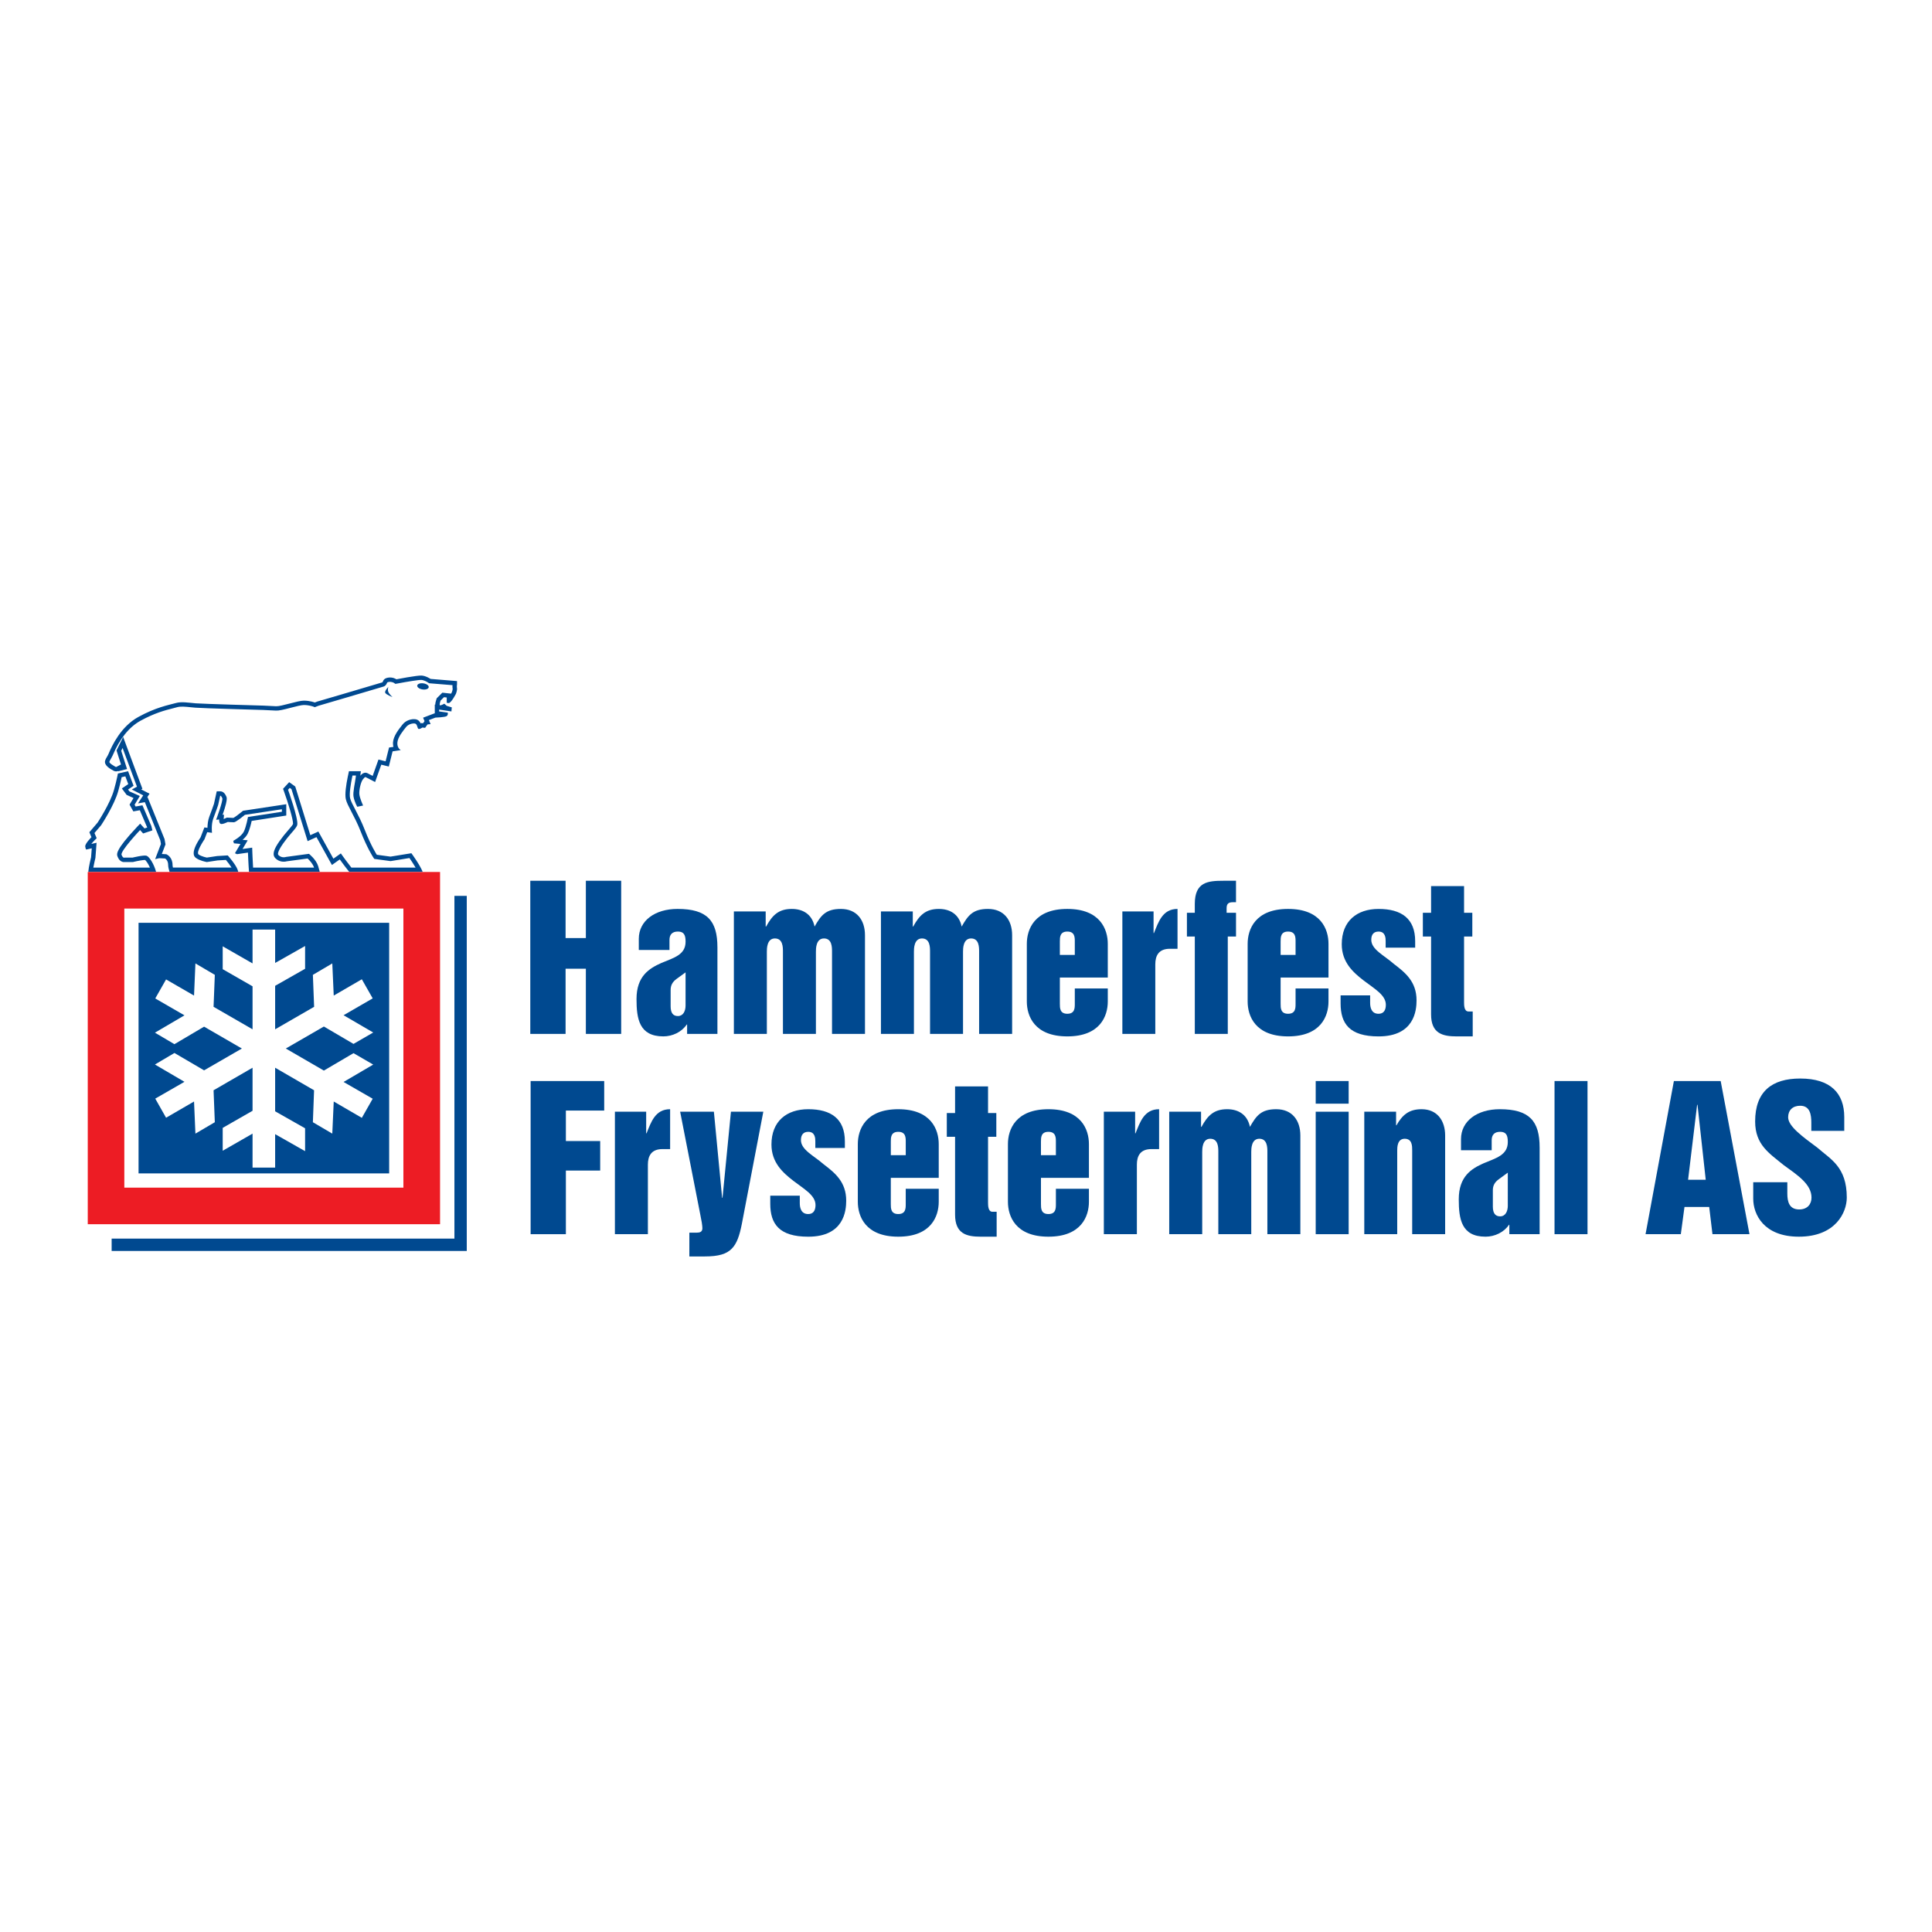 <?xml version="1.0" encoding="utf-8"?>
<!-- Generator: Adobe Illustrator 13.0.0, SVG Export Plug-In . SVG Version: 6.00 Build 14948)  -->
<!DOCTYPE svg PUBLIC "-//W3C//DTD SVG 1.0//EN" "http://www.w3.org/TR/2001/REC-SVG-20010904/DTD/svg10.dtd">
<svg version="1.0" id="Layer_1" xmlns="http://www.w3.org/2000/svg" xmlns:xlink="http://www.w3.org/1999/xlink" x="0px" y="0px"
	 width="192.756px" height="192.756px" viewBox="0 0 192.756 192.756" enable-background="new 0 0 192.756 192.756"
	 xml:space="preserve">
<g>
	<polygon fill-rule="evenodd" clip-rule="evenodd" fill="#FFFFFF" points="0,0 192.756,0 192.756,192.756 0,192.756 0,0 	"/>
	<polygon fill-rule="evenodd" clip-rule="evenodd" fill="#004990" points="52.907,87.873 56.428,87.873 56.428,93.591 
		58.452,93.591 58.452,87.873 61.975,87.873 61.975,103.153 58.452,103.153 58.452,96.649 56.428,96.649 56.428,103.153 
		52.907,103.153 52.907,87.873 	"/>
	<path fill-rule="evenodd" clip-rule="evenodd" fill="#004990" d="M68.4,100.303c0,0.594-0.249,1.069-0.766,1.069
		c-0.46,0-0.725-0.284-0.725-0.972v-1.627c0-0.478,0.19-0.803,0.571-1.092l0.919-0.668V100.303L68.4,100.303z M71.577,94.51
		c0-2.64-1.014-3.827-3.979-3.827c-2.259,0-3.865,1.187-3.865,2.982v1.112h3.061v-0.997c0-0.515,0.25-0.839,0.841-0.839
		c0.612,0,0.766,0.362,0.766,1.011c0,1.321-1.184,1.607-2.41,2.122c-1.206,0.537-2.485,1.301-2.485,3.597
		c0,1.969,0.267,3.729,2.676,3.729c0.919,0,1.835-0.438,2.333-1.184h0.039v0.936h3.024V94.51L71.577,94.51z"/>
	<path fill-rule="evenodd" clip-rule="evenodd" fill="#004990" d="M73.22,90.935h3.173v1.508h0.042
		c0.61-1.108,1.223-1.759,2.562-1.759c1.053,0,2.008,0.479,2.274,1.759c0.631-1.108,1.109-1.759,2.622-1.759
		c1.586,0,2.406,1.109,2.406,2.62v9.85h-3.288v-8.205c0-0.438,0-1.32-0.805-1.32c-0.802,0-0.802,1.031-0.802,1.32v8.205h-3.29
		v-8.205c0-0.438,0-1.32-0.803-1.32c-0.802,0-0.802,1.031-0.802,1.32v8.205h-3.29V90.935L73.22,90.935z"/>
	<path fill-rule="evenodd" clip-rule="evenodd" fill="#004990" d="M87.893,90.935h3.176v1.508h0.038
		c0.612-1.108,1.223-1.759,2.564-1.759c1.05,0,2.007,0.479,2.275,1.759c0.631-1.108,1.111-1.759,2.623-1.759
		c1.586,0,2.411,1.109,2.411,2.62v9.85h-3.293v-8.205c0-0.438,0-1.32-0.8-1.32c-0.806,0-0.806,1.031-0.806,1.32v8.205h-3.291v-8.205
		c0-0.438,0-1.32-0.802-1.32c-0.805,0-0.805,1.031-0.805,1.32v8.205h-3.291V90.935L87.893,90.935z"/>
	<path fill-rule="evenodd" clip-rule="evenodd" fill="#004990" d="M105.742,93.935c0-0.418,0-0.993,0.745-0.993
		c0.746,0,0.746,0.574,0.746,0.993v1.34h-1.491V93.935L105.742,93.935z M102.447,99.922c0,1.434,0.745,3.479,4.04,3.479
		c3.288,0,4.037-2.046,4.037-3.479v-1.301h-3.291v1.528c0,0.424,0,0.995-0.746,0.995c-0.745,0-0.745-0.571-0.745-0.995v-2.62h4.782
		v-3.364c0-1.434-0.749-3.481-4.037-3.481c-3.295,0-4.04,2.047-4.04,3.481V99.922L102.447,99.922z"/>
	<path fill-rule="evenodd" clip-rule="evenodd" fill="#004990" d="M111.978,90.935h3.114v2.16h0.037
		c0.459-1.128,0.861-2.411,2.353-2.411v3.976h-0.765c-1.129,0-1.453,0.71-1.453,1.55v6.943h-3.286V90.935L111.978,90.935z"/>
	<path fill-rule="evenodd" clip-rule="evenodd" fill="#004990" d="M118.418,91.067h0.787v-0.881c0-2.179,1.282-2.313,2.868-2.313
		h1.243v2.142h-0.326c-0.495,0-0.611,0.229-0.611,0.611v0.441h0.938v2.373h-0.821v9.713h-3.29V93.44h-0.787V91.067L118.418,91.067z"
		/>
	<path fill-rule="evenodd" clip-rule="evenodd" fill="#004990" d="M127.768,93.935c0-0.418,0-0.993,0.744-0.993
		c0.747,0,0.747,0.574,0.747,0.993v1.34h-1.491V93.935L127.768,93.935z M124.478,99.922c0,1.434,0.745,3.479,4.034,3.479
		c3.291,0,4.032-2.046,4.032-3.479v-1.301h-3.285v1.528c0,0.424,0,0.995-0.747,0.995c-0.744,0-0.744-0.571-0.744-0.995v-2.62h4.776
		v-3.364c0-1.434-0.741-3.481-4.032-3.481c-3.289,0-4.034,2.047-4.034,3.481V99.922L124.478,99.922z"/>
	<path fill-rule="evenodd" clip-rule="evenodd" fill="#004990" d="M133.751,99.309h2.948v0.747c0,0.478,0.134,1.089,0.84,1.089
		c0.498,0,0.728-0.345,0.728-0.897c0-0.975-1.128-1.589-2.199-2.412c-1.071-0.821-2.201-1.836-2.201-3.63
		c0-2.315,1.515-3.521,3.673-3.521c2.276,0,3.652,0.958,3.652,3.214v0.65h-2.945v-0.65c0-0.306-0.019-0.956-0.707-0.956
		c-0.459,0-0.728,0.265-0.728,0.818c0,0.979,1.285,1.55,2.258,2.413c1.127,0.86,2.259,1.758,2.259,3.632
		c0,0.994-0.215,3.596-3.789,3.596c-2.908,0-3.788-1.282-3.788-3.289V99.309L133.751,99.309z"/>
	<path fill-rule="evenodd" clip-rule="evenodd" fill="#004990" d="M142.779,93.44h-0.82v-2.373h0.82v-2.661h3.291v2.661h0.823v2.373
		h-0.823v6.54c0,0.305,0,0.935,0.437,0.935h0.426v2.487h-1.593c-1.411,0-2.561-0.287-2.561-2.199V93.44L142.779,93.44z"/>
	<polygon fill-rule="evenodd" clip-rule="evenodd" fill="#004990" points="52.94,107.855 60.281,107.855 60.281,110.801 
		56.458,110.801 56.458,113.842 59.881,113.842 59.881,116.787 56.458,116.787 56.458,123.135 52.94,123.135 52.94,107.855 	"/>
	<path fill-rule="evenodd" clip-rule="evenodd" fill="#004990" d="M61.348,110.916h3.121v2.157h0.036
		c0.458-1.126,0.862-2.407,2.353-2.407v3.979h-0.764c-1.13,0-1.454,0.707-1.454,1.549v6.941h-3.291V110.916L61.348,110.916z"/>
	<path fill-rule="evenodd" clip-rule="evenodd" fill="#004990" d="M68.777,122.982h0.744c0.307,0,0.556-0.077,0.556-0.44
		c0-0.268-0.092-0.822-0.212-1.376l-2.007-10.25h3.367l0.822,8.588h0.039l0.841-8.588h3.23l-2.141,11.188
		c-0.23,1.166-0.497,1.971-1.014,2.485c-0.518,0.518-1.281,0.767-2.694,0.767h-1.531V122.982L68.777,122.982z"/>
	<path fill-rule="evenodd" clip-rule="evenodd" fill="#004990" d="M76.848,119.292h2.947v0.745c0,0.478,0.136,1.089,0.843,1.089
		c0.494,0,0.726-0.343,0.726-0.897c0-0.976-1.129-1.587-2.198-2.409c-1.069-0.823-2.198-1.836-2.198-3.634
		c0-2.315,1.51-3.52,3.671-3.52c2.276,0,3.654,0.956,3.654,3.213v0.652h-2.948v-0.652c0-0.309-0.018-0.957-0.706-0.957
		c-0.459,0-0.729,0.268-0.729,0.823c0,0.977,1.282,1.549,2.257,2.408c1.129,0.862,2.259,1.76,2.259,3.636
		c0,0.994-0.213,3.596-3.787,3.596c-2.906,0-3.79-1.281-3.79-3.291V119.292L76.848,119.292z"/>
	<path fill-rule="evenodd" clip-rule="evenodd" fill="#004990" d="M88.877,113.915c0-0.417,0-0.993,0.744-0.993
		c0.746,0,0.746,0.576,0.746,0.993v1.34h-1.489V113.915L88.877,113.915z M85.585,119.903c0,1.435,0.749,3.481,4.035,3.481
		c3.293,0,4.038-2.047,4.038-3.481v-1.3h-3.292v1.527c0,0.423,0,0.995-0.746,0.995c-0.744,0-0.744-0.572-0.744-0.995v-2.618h4.782
		v-3.365c0-1.436-0.745-3.481-4.038-3.481c-3.287,0-4.035,2.046-4.035,3.481V119.903L85.585,119.903z"/>
	<path fill-rule="evenodd" clip-rule="evenodd" fill="#004990" d="M95.288,113.418h-0.825v-2.371h0.825v-2.655h3.29v2.655h0.825
		v2.371h-0.825v6.545c0,0.305,0,0.936,0.44,0.936h0.418v2.486h-1.585c-1.416,0-2.563-0.289-2.563-2.202V113.418L95.288,113.418z"/>
	<path fill-rule="evenodd" clip-rule="evenodd" fill="#004990" d="M103.856,113.915c0-0.417,0-0.993,0.744-0.993
		c0.746,0,0.746,0.576,0.746,0.993v1.34h-1.49V113.915L103.856,113.915z M100.561,119.903c0,1.435,0.748,3.481,4.04,3.481
		c3.293,0,4.041-2.047,4.041-3.481v-1.3h-3.295v1.527c0,0.423,0,0.995-0.746,0.995c-0.744,0-0.744-0.572-0.744-0.995v-2.618h4.785
		v-3.365c0-1.436-0.748-3.481-4.041-3.481c-3.292,0-4.04,2.046-4.04,3.481V119.903L100.561,119.903z"/>
	<path fill-rule="evenodd" clip-rule="evenodd" fill="#004990" d="M110.131,110.916h3.121v2.157h0.037
		c0.459-1.126,0.861-2.407,2.355-2.407v3.979h-0.768c-1.129,0-1.45,0.707-1.45,1.549v6.941h-3.296V110.916L110.131,110.916z"/>
	<path fill-rule="evenodd" clip-rule="evenodd" fill="#004990" d="M116.655,110.916h3.174v1.51h0.042
		c0.611-1.111,1.224-1.76,2.562-1.76c1.05,0,2.005,0.479,2.274,1.76c0.633-1.111,1.109-1.76,2.623-1.76
		c1.587,0,2.406,1.109,2.406,2.62v9.849h-3.29v-8.204c0-0.44,0-1.318-0.803-1.318c-0.805,0-0.805,1.032-0.805,1.318v8.204h-3.286
		v-8.204c0-0.44,0-1.318-0.806-1.318c-0.801,0-0.801,1.032-0.801,1.318v8.204h-3.291V110.916L116.655,110.916z"/>
	<path fill-rule="evenodd" clip-rule="evenodd" fill="#004990" d="M131.268,110.916h3.288v12.219h-3.288V110.916L131.268,110.916z
		 M131.268,107.855h3.288v2.258h-3.288V107.855L131.268,107.855z"/>
	<path fill-rule="evenodd" clip-rule="evenodd" fill="#004990" d="M136.114,110.916h3.174v1.356h0.037
		c0.591-1.034,1.238-1.606,2.506-1.606c1.566,0,2.351,1.148,2.351,2.62v9.849h-3.288v-8.356c0-0.442,0-1.166-0.748-1.166
		c-0.745,0-0.745,0.878-0.745,1.166v8.356h-3.286V110.916L136.114,110.916z"/>
	<path fill-rule="evenodd" clip-rule="evenodd" fill="#004990" d="M150.434,120.285c0,0.592-0.248,1.071-0.765,1.071
		c-0.461,0-0.727-0.285-0.727-0.974v-1.628c0-0.479,0.19-0.805,0.575-1.087l0.916-0.672V120.285L150.434,120.285z M153.609,114.49
		c0-2.639-1.014-3.824-3.979-3.824c-2.258,0-3.865,1.186-3.865,2.98v1.112h3.061v-0.995c0-0.515,0.25-0.842,0.843-0.842
		c0.614,0,0.765,0.364,0.765,1.014c0,1.319-1.186,1.609-2.408,2.124c-1.207,0.533-2.485,1.3-2.485,3.594
		c0,1.972,0.265,3.731,2.673,3.731c0.92,0,1.84-0.44,2.336-1.185h0.038v0.935h3.022V114.49L153.609,114.49z"/>
	<polygon fill-rule="evenodd" clip-rule="evenodd" fill="#004990" points="155.095,107.855 158.386,107.855 158.386,123.135 
		155.095,123.135 155.095,107.855 	"/>
	<path fill-rule="evenodd" clip-rule="evenodd" fill="#004990" d="M169.322,110.227h0.039l0.82,7.478h-1.76L169.322,110.227
		L169.322,110.227z M164.177,123.135h3.519l0.365-2.714h2.467l0.325,2.714h3.693l-2.873-15.279h-4.669L164.177,123.135
		L164.177,123.135z"/>
	<path fill-rule="evenodd" clip-rule="evenodd" fill="#004990" d="M178.322,117.95v1.13c0,0.823,0.195,1.587,1.186,1.587
		c0.805,0,1.226-0.515,1.226-1.183c0-1.34-1.396-2.24-2.791-3.254c-1.417-1.166-2.832-2.008-2.832-4.342
		c0-3.002,1.682-4.283,4.496-4.283c3.055,0,4.395,1.493,4.395,3.844v1.379h-3.287v-0.824c0-0.766-0.114-1.683-1.107-1.683
		c-0.746,0-1.205,0.441-1.205,1.149c0,0.916,1.489,1.969,2.922,3.038c1.304,1.151,2.929,1.895,2.929,4.976
		c0,1.47-1.107,3.9-4.782,3.9c-3.479,0-4.552-2.202-4.552-3.787v-1.647H178.322L178.322,117.95z"/>
	<path fill-rule="evenodd" clip-rule="evenodd" fill="#FFFFFF" d="M42.923,68.177l-0.115-0.011l-0.096-0.065
		c-0.096-0.068-0.407-0.246-0.669-0.264c-0.243-0.016-1.417,0.171-2.412,0.363l-0.182,0.03l-0.146-0.1
		c-0.011-0.004-0.226-0.144-0.535-0.087c-0.126,0.025-0.132,0.042-0.165,0.113c-0.034,0.084-0.118,0.276-0.342,0.345
		c-1.795,0.541-6.266,1.851-6.473,1.909c-0.027,0.012-0.222,0.085-0.222,0.085l-0.158,0.062l-0.157-0.062
		c-0.003,0-0.417-0.155-0.934-0.155c-0.251,0-0.812,0.146-1.304,0.273c-0.725,0.189-1.189,0.303-1.494,0.283
		c0,0-1.258-0.061-1.248-0.061c-0.249-0.006-6.015-0.167-6.77-0.228l-0.461-0.043c-0.542-0.058-1.013-0.105-1.369-0.004l-0.4,0.106
		c-0.772,0.194-1.828,0.461-3.255,1.246c-1.134,0.624-2.096,1.824-2.779,3.472l-0.188,0.355c-0.062,0.1-0.115,0.19-0.138,0.274
		c-0.007,0.013-0.02,0.137,0.569,0.468l0.047,0.022c0.043,0.025,0.063,0.022,0.068,0.022c0.039-0.022,0.276-0.146,0.478-0.253
		c-0.174-0.54-0.446-1.401-0.446-1.401l0.663-1.342l1.919,5.166c0,0-0.062,0.036-0.12,0.065c0.187,0.095,0.832,0.428,0.832,0.428
		s-0.189,0.294-0.234,0.362c0.007,0,0.041-0.007,0.041-0.007l1.688,4.169l0.097,0.535c0,0-0.206,0.541-0.365,0.956
		c0.167,0.009,0.439,0.024,0.439,0.024l0.083,0.039c0.054,0.03,0.547,0.299,0.547,1.04c0,0.041,0.008,0.125,0.038,0.253
		c0.544,0,4.818,0,5.852,0c-0.162-0.251-0.381-0.537-0.567-0.762c-0.267,0.016-0.794,0.046-0.825,0.048
		c-0.038,0.005-1.079,0.163-1.079,0.163l-0.071-0.015c-0.061-0.012-0.618-0.117-0.993-0.38c-0.084-0.058-0.248-0.174-0.248-0.491
		c0-0.302,0.156-0.79,0.689-1.58c0.028-0.076,0.379-0.987,0.379-0.987s0.254,0.033,0.308,0.039c0.006-0.326,0.045-0.743,0.184-1.109
		c0.214-0.553,0.432-1.183,0.467-1.287c0.009-0.044,0.274-1.248,0.274-1.248h0.35c0.12,0,0.416,0.05,0.606,0.519
		c0.021,0.043,0.045,0.098,0.045,0.217c0,0.218-0.083,0.656-0.416,1.612c0.055-0.004,0.141-0.014,0.141-0.014
		s-0.026,0.312-0.036,0.435c0.071-0.027,0.148-0.06,0.215-0.094l0.113-0.052c0,0,0.552,0.029,0.643,0.032
		c0.146-0.071,0.53-0.353,0.871-0.637l0.094-0.076l4.312-0.652v1.128c0,0-2.954,0.458-3.452,0.537
		c-0.073,0.342-0.209,0.891-0.387,1.257c-0.113,0.235-0.312,0.452-0.52,0.629c0.192,0.018,0.511,0.048,0.511,0.048
		s-0.444,0.75-0.513,0.868c0.238-0.031,0.96-0.135,0.96-0.135l0.017,0.483c0.001,0.011,0.034,0.852,0.074,1.505
		c0.66,0,5.174,0,6.081,0l-0.001-0.002c-0.107-0.356-0.431-0.708-0.64-0.904c-0.324,0.045-2.063,0.279-2.085,0.28
		c-0.273,0.075-0.743,0.078-1.13-0.305c-0.117-0.118-0.176-0.254-0.176-0.429c0-0.398,0.324-0.978,1.019-1.857l0.422-0.5
		c0.18-0.208,0.449-0.518,0.49-0.632c0.003-0.012,0.003-0.029,0.003-0.047c0-0.436-0.454-1.964-0.904-3.214l-0.092-0.25l0.612-0.665
		l0.605,0.435c0,0,1.263,4.074,1.505,4.857c0.215-0.099,0.801-0.365,0.801-0.365s1.16,2.094,1.5,2.707
		c0.192-0.136,0.743-0.525,0.743-0.525l0.252,0.354c0.003,0.004,0.388,0.544,0.798,1.061c0.354,0,5.288,0,6.408,0
		c-0.211-0.365-0.461-0.73-0.614-0.953c-0.406,0.065-1.88,0.307-1.88,0.307l-1.631-0.222l-0.11-0.167
		c-0.027-0.037-0.612-0.953-1.236-2.55c-0.314-0.803-0.659-1.463-0.937-1.994c-0.274-0.53-0.476-0.914-0.553-1.248
		c-0.115-0.494,0.038-1.474,0.188-2.207l0.123-0.584h0.7l0.49,0.004c0,0-0.044,0.38-0.054,0.449c0.043-0.05,0.082-0.096,0.082-0.096
		c0.267-0.261,0.5-0.216,0.615-0.163l0.007,0.004c0,0,0.344,0.179,0.527,0.272c0.035-0.098,0.579-1.631,0.579-1.631
		s0.552,0.135,0.711,0.177c0.11-0.442,0.344-1.377,0.344-1.377s0.393-0.057,0.436-0.064c-0.028-0.103-0.043-0.216-0.043-0.341
		c0-0.031,0-0.064,0.001-0.097c0.041-0.637,0.558-1.293,0.868-1.685c0,0,0.077-0.101,0.079-0.101
		c0.338-0.438,0.905-0.584,1.288-0.534c0.29,0.037,0.445,0.238,0.528,0.418c0.027-0.019,0.052-0.038,0.052-0.038
		s0.178,0.021,0.184,0.021c0.039-0.061,0.12-0.17,0.149-0.214c-0.044-0.099-0.147-0.341-0.147-0.341l1.142-0.435
		c0,0,0.013-0.001,0.027-0.001c0-0.091,0-0.875,0-0.875s0.042,0.005,0.051,0.006c-0.001-0.001-0.001-0.001-0.001-0.001
		c0-0.143,0.036-0.318,0.11-0.532l0.032-0.1l0.563-0.559c0,0,0.865,0.097,0.87,0.097c0.03-0.051,0.058-0.104,0.084-0.157
		c0.042-0.113,0.074-0.254,0.074-0.311c0-0.001,0-0.001,0-0.004l0.003,0.014c-0.017-0.088-0.022-0.175-0.022-0.25
		c0-0.053,0.002-0.097,0.005-0.139C44.562,68.312,42.923,68.177,42.923,68.177L42.923,68.177z"/>
	<path fill-rule="evenodd" clip-rule="evenodd" fill="#FFFFFF" d="M13.329,85.986l-0.053,0.016c0,0-0.735,0-0.803,0
		c-0.096,0.012-0.196,0.007-0.292-0.029c-0.204-0.078-0.358-0.257-0.46-0.536c-0.079-0.218-0.229-0.623,1.938-2.922l0.324-0.344
		c0,0,0.38,0.418,0.433,0.479c0.113-0.037,0.141-0.044,0.271-0.091c0-0.002,0-0.005,0-0.006c-0.023-0.058-0.545-1.27-0.736-1.718
		c-0.17,0.032-0.648,0.117-0.648,0.117l-0.377-0.678c0,0,0.262-0.438,0.397-0.659c-0.287-0.128-0.689-0.311-0.689-0.311
		l-0.474-0.642c0,0,0.508-0.344,0.638-0.434c-0.085-0.224-0.233-0.618-0.293-0.773c-0.17,0.038-0.225,0.052-0.371,0.083
		c-0.01,0.061-0.034,0.16-0.034,0.162c-0.078,0.366-0.176,0.775-0.301,1.214c-0.389,1.41-1.643,3.319-1.696,3.398l-0.015,0.022
		c0,0-0.445,0.518-0.662,0.774c0.052,0.121,0.22,0.514,0.22,0.514l-0.211,0.211c-0.116,0.114-0.232,0.246-0.324,0.365
		c0.083-0.019,0.525-0.119,0.525-0.119L9.52,85.603l-0.01,0.036c-0.042,0.176-0.135,0.572-0.198,0.92c0.843,0,5.649,0,5.649,0
		c-0.176-0.401-0.386-0.684-0.485-0.762C14.306,85.79,13.793,85.875,13.329,85.986L13.329,85.986z"/>
	<path fill-rule="evenodd" clip-rule="evenodd" fill="#004990" d="M42.072,67.401c-0.445-0.03-2.524,0.372-2.524,0.372
		s-0.35-0.254-0.858-0.16c-0.512,0.098-0.454,0.44-0.555,0.47c-1.85,0.557-6.486,1.913-6.486,1.913l-0.242,0.092
		c0,0-0.476-0.185-1.091-0.185c-0.618,0-2.257,0.586-2.77,0.558c-0.514-0.032-1.265-0.062-1.265-0.062s-5.992-0.168-6.745-0.229
		c-0.753-0.063-1.436-0.186-1.984-0.03c-0.786,0.215-2.005,0.433-3.748,1.39s-2.628,2.852-2.977,3.686
		c-0.099,0.245-0.272,0.431-0.339,0.679c-0.133,0.478,0.545,0.834,0.818,0.987c0.275,0.155,0.481,0.031,0.481,0.031
		s0,0.014-0.004,0.037l0.892-0.221l-0.582-1.822l0.137-0.28c0,0,0.686,1.843,1.107,2.982c0.19,0.511,0.329,0.88,0.329,0.88
		l-0.514,0.279l1.137,0.584l-0.52,0.804l0.682-0.124l1.539,3.801l0.068,0.37l-0.58,1.513l0.41-0.093l0.581,0.03
		c0,0,0.308,0.157,0.308,0.649c0,0.187,0.061,0.44,0.139,0.69h6.857c-0.019-0.065-0.037-0.13-0.058-0.195
		c-0.17-0.526-0.992-1.453-0.992-1.453l-1.06,0.063l-1.025,0.154c0,0-0.513-0.093-0.822-0.308c-0.306-0.217,0.583-1.513,0.583-1.513
		l0.273-0.711l0.479,0.062c0,0-0.103-0.834,0.137-1.451c0.24-0.618,0.478-1.329,0.478-1.329l0.205-0.927c0,0,0.103,0,0.205,0.248
		c0.103,0.246-0.616,2.159-0.616,2.159l0.309-0.029c0,0-0.034,0.339,0.136,0.432c0.171,0.093,0.718-0.185,0.718-0.185
		s0.41,0.031,0.616,0.031c0.206,0,1.094-0.743,1.094-0.743l3.691-0.556v0.25l-3.386,0.523c0,0-0.17,0.957-0.41,1.453
		c-0.238,0.492-1.059,0.927-1.059,0.927l0.069,0.246l0.65,0.062l-0.549,0.926l0.207,0.094l1.092-0.158c0,0,0.05,1.273,0.105,1.926
		h7.06c-0.047-0.18-0.097-0.375-0.156-0.565c-0.206-0.68-0.924-1.237-0.924-1.237l-2.29,0.309c0,0-0.41,0.154-0.753-0.184
		c-0.2-0.197,0.297-0.966,0.88-1.706c0.424-0.534,0.958-1.049,1-1.322c0.103-0.647-0.922-3.489-0.922-3.489l0.17-0.186l0.172,0.122
		l1.61,5.19l0.884-0.401l1.541,2.779l0.785-0.555c0,0,0.475,0.667,0.944,1.245h7.328c-0.297-0.739-1.128-1.862-1.128-1.862
		l-2.085,0.338l-1.367-0.186c0,0-0.58-0.892-1.195-2.471c-0.614-1.575-1.331-2.593-1.47-3.179c-0.105-0.454,0.095-1.545,0.192-2.024
		c0.028-0.144,0.049-0.231,0.049-0.231h0.345c0,0-0.012,0.088-0.03,0.231c-0.051,0.452-0.292,1.446-0.213,1.868
		c0.099,0.556,0.377,1.018,0.377,1.018l0.58-0.123c0,0-0.343-0.739-0.377-1.144c-0.032-0.399,0.14-1.171,0.343-1.451
		c0.056-0.077,0.105-0.133,0.144-0.168c0.093-0.093,0.13-0.077,0.13-0.077s0.059,0.029,0.149,0.077
		c0.268,0.137,0.808,0.417,0.808,0.417s0.062-0.177,0.147-0.417c0.185-0.514,0.47-1.314,0.47-1.314l0.75,0.187l0.377-1.515
		l0.819-0.124c0,0-0.377-0.184-0.343-0.741c0.035-0.557,0.613-1.234,0.856-1.544c0.238-0.308,0.648-0.403,0.888-0.37
		c0.239,0.031,0.239,0.433,0.343,0.523c0.102,0.094,0.41-0.12,0.41-0.12l0.272,0.029l0.24-0.34l0.307-0.03l-0.17-0.404l0.651-0.246
		c0,0,0.956-0.031,1.128-0.154c0.169-0.125,0.099-0.343,0.099-0.343l-0.854-0.12v-0.185l1.224,0.185l0.036-0.404l-0.504-0.153
		l-0.24-0.215c0,0-0.375,0.215-0.444,0.153c-0.071-0.062,0.069-0.463,0.069-0.463l0.339-0.339l0.276,0.031v0.493
		c0,0-0.037,0.062,0.201,0.062c0.241,0,0.72-0.926,0.72-0.926s0.137-0.37,0.103-0.558c-0.034-0.185,0.003-0.371,0.003-0.371v-0.337
		l-2.636-0.217C42.959,67.741,42.516,67.434,42.072,67.401L42.072,67.401z M45.165,68.747l-0.003-0.014c0,0.003,0,0.003,0,0.004
		c0,0.056-0.033,0.197-0.074,0.311c-0.026,0.053-0.054,0.105-0.084,0.157c-0.005,0-0.87-0.097-0.87-0.097l-0.563,0.559l-0.032,0.1
		c-0.074,0.214-0.11,0.389-0.11,0.532c0,0,0,0,0.001,0.001c-0.009-0.001-0.051-0.006-0.051-0.006s0,0.784,0,0.875
		c-0.014,0-0.027,0.001-0.027,0.001l-1.142,0.435c0,0,0.104,0.242,0.147,0.341c-0.029,0.044-0.11,0.153-0.149,0.214
		c-0.006,0-0.184-0.021-0.184-0.021s-0.025,0.019-0.052,0.038c-0.083-0.18-0.238-0.381-0.528-0.418
		c-0.383-0.05-0.95,0.096-1.288,0.534c-0.001,0-0.079,0.101-0.079,0.101c-0.311,0.392-0.828,1.048-0.868,1.685
		c-0.001,0.033-0.001,0.065-0.001,0.097c0,0.125,0.015,0.238,0.043,0.341c-0.043,0.007-0.436,0.064-0.436,0.064
		s-0.233,0.935-0.344,1.377c-0.16-0.042-0.711-0.177-0.711-0.177s-0.544,1.534-0.579,1.631c-0.184-0.093-0.527-0.272-0.527-0.272
		l-0.007-0.004c-0.114-0.054-0.348-0.098-0.615,0.163c0,0-0.039,0.046-0.082,0.096c0.01-0.069,0.054-0.449,0.054-0.449l-0.49-0.004
		h-0.7l-0.123,0.584c-0.15,0.733-0.303,1.713-0.188,2.207c0.077,0.334,0.278,0.718,0.553,1.248c0.278,0.53,0.623,1.191,0.937,1.994
		c0.624,1.598,1.209,2.513,1.236,2.55l0.11,0.167l1.631,0.222c0,0,1.474-0.242,1.88-0.307c0.153,0.223,0.403,0.587,0.614,0.953
		c-1.12,0-6.053,0-6.408,0c-0.41-0.517-0.794-1.057-0.798-1.061l-0.252-0.354c0,0-0.55,0.389-0.743,0.525
		c-0.34-0.612-1.5-2.707-1.5-2.707s-0.585,0.266-0.801,0.365c-0.242-0.783-1.505-4.857-1.505-4.857l-0.605-0.435l-0.612,0.665
		l0.092,0.25c0.45,1.25,0.904,2.778,0.904,3.214c0,0.018,0,0.036-0.003,0.047c-0.041,0.114-0.31,0.423-0.49,0.632l-0.422,0.5
		C27.625,84.221,27.3,84.8,27.3,85.199c0,0.175,0.059,0.311,0.176,0.429c0.387,0.383,0.857,0.38,1.13,0.305
		c0.021-0.001,1.761-0.235,2.085-0.28c0.209,0.196,0.533,0.548,0.64,0.904l0.001,0.002c-0.907,0-5.421,0-6.081,0
		c-0.041-0.653-0.073-1.494-0.074-1.505L25.16,84.57c0,0-0.722,0.104-0.96,0.135c0.069-0.117,0.513-0.868,0.513-0.868
		s-0.319-0.031-0.511-0.048c0.208-0.177,0.407-0.394,0.52-0.629c0.177-0.366,0.314-0.915,0.387-1.257
		c0.498-0.078,3.452-0.537,3.452-0.537v-1.128l-4.312,0.652l-0.094,0.076c-0.34,0.284-0.725,0.565-0.871,0.637
		c-0.091-0.002-0.643-0.032-0.643-0.032l-0.113,0.052c-0.067,0.034-0.145,0.067-0.215,0.094c0.009-0.123,0.036-0.435,0.036-0.435
		s-0.085,0.009-0.141,0.014c0.333-0.956,0.416-1.394,0.416-1.612c0-0.119-0.024-0.174-0.045-0.217
		c-0.19-0.468-0.486-0.519-0.606-0.519h-0.35c0,0-0.266,1.204-0.274,1.248c-0.036,0.104-0.253,0.734-0.467,1.287
		c-0.139,0.367-0.177,0.784-0.184,1.109c-0.053-0.006-0.308-0.039-0.308-0.039s-0.352,0.911-0.379,0.987
		c-0.533,0.79-0.689,1.277-0.689,1.58c0,0.316,0.164,0.433,0.248,0.491c0.375,0.263,0.932,0.368,0.993,0.38l0.071,0.015
		c0,0,1.041-0.158,1.079-0.163c0.031-0.002,0.558-0.032,0.825-0.048c0.186,0.225,0.405,0.51,0.567,0.762c-1.034,0-5.308,0-5.852,0
		c-0.03-0.128-0.038-0.213-0.038-0.253c0-0.741-0.493-1.01-0.547-1.04l-0.083-0.039c0,0-0.272-0.016-0.439-0.024
		c0.16-0.415,0.365-0.956,0.365-0.956l-0.097-0.535l-1.688-4.169c0,0-0.033,0.007-0.041,0.007c0.044-0.068,0.234-0.362,0.234-0.362
		s-0.645-0.333-0.832-0.428c0.058-0.029,0.12-0.065,0.12-0.065l-1.919-5.166l-0.663,1.342c0,0,0.272,0.861,0.446,1.401
		c-0.202,0.106-0.439,0.231-0.478,0.253c-0.004,0-0.025,0.003-0.068-0.022c0,0,0,0-0.003,0c0.003,0,0.003,0,0.003,0l-0.047-0.022
		c-0.589-0.332-0.576-0.456-0.569-0.468c0.023-0.084,0.076-0.174,0.138-0.274l0.188-0.355c0.684-1.648,1.645-2.848,2.779-3.472
		c1.428-0.784,2.483-1.052,3.255-1.246l0.4-0.106c0.356-0.101,0.827-0.054,1.369,0.004l0.461,0.043
		c0.755,0.061,6.521,0.221,6.77,0.228c-0.01,0,1.248,0.061,1.248,0.061c0.305,0.02,0.769-0.093,1.494-0.283
		c0.493-0.127,1.053-0.273,1.304-0.273c0.517,0,0.931,0.155,0.934,0.155l0.157,0.062l0.158-0.062c0,0,0.195-0.073,0.222-0.085
		c0.208-0.059,4.678-1.368,6.473-1.909c0.225-0.068,0.308-0.26,0.342-0.345c0.033-0.071,0.038-0.088,0.165-0.113
		c0.31-0.057,0.524,0.083,0.535,0.087l0.146,0.1l0.182-0.03c0.995-0.191,2.168-0.378,2.412-0.363
		c0.262,0.018,0.574,0.195,0.669,0.264l0.096,0.065l0.115,0.011c0,0,1.639,0.135,2.225,0.182c-0.003,0.042-0.005,0.086-0.005,0.139
		C45.142,68.572,45.147,68.659,45.165,68.747L45.165,68.747z"/>
	<path fill-rule="evenodd" clip-rule="evenodd" fill="#004990" d="M14.624,85.378c-0.273-0.093-1.4,0.186-1.4,0.186h-0.789
		c0,0-0.17,0.092-0.307-0.279c-0.137-0.37,1.847-2.471,1.847-2.471l0.306,0.341l0.926-0.31l-0.108-0.431l-0.887-2.069l-0.683,0.123
		l-0.101-0.184l0.521-0.867l-1.036-0.461l-0.135-0.186l0.548-0.372c0,0-0.154-0.407-0.297-0.787
		c-0.131-0.343-0.251-0.666-0.251-0.666l-1.017,0.231c-0.014,0.115-0.044,0.214-0.089,0.435c-0.062,0.292-0.155,0.68-0.298,1.19
		c-0.373,1.357-1.64,3.273-1.64,3.273l-0.819,0.957l0.21,0.494c0,0-0.656,0.648-0.621,0.927c0.035,0.279,0.102,0.309,0.102,0.309
		l0.548-0.125l-0.068,0.896c0,0-0.241,0.96-0.273,1.421c-0.001,0.015-0.001,0.028-0.003,0.041h6.146l0.042-0.009l0.003,0.009h0.572
		C15.367,86.201,14.893,85.47,14.624,85.378L14.624,85.378z M9.311,86.559c0.063-0.348,0.156-0.744,0.198-0.92l0.01-0.036
		l0.116-1.521c0,0-0.442,0.101-0.525,0.119c0.092-0.119,0.208-0.251,0.324-0.365l0.211-0.211c0,0-0.168-0.394-0.22-0.514
		c0.216-0.256,0.662-0.774,0.662-0.774l0.015-0.022c0.053-0.08,1.308-1.989,1.696-3.398c0.125-0.438,0.223-0.848,0.301-1.214
		c0-0.002,0.024-0.101,0.034-0.162c0.146-0.032,0.201-0.046,0.371-0.083c0.06,0.155,0.208,0.549,0.293,0.773
		c-0.13,0.09-0.638,0.434-0.638,0.434l0.474,0.642c0,0,0.403,0.182,0.689,0.311c-0.135,0.22-0.397,0.659-0.397,0.659l0.377,0.678
		c0,0,0.478-0.085,0.648-0.117c0.19,0.448,0.713,1.66,0.736,1.718c0,0.001,0,0.004,0,0.006c-0.13,0.047-0.158,0.054-0.271,0.091
		c-0.052-0.061-0.433-0.479-0.433-0.479l-0.324,0.344c-2.167,2.299-2.017,2.704-1.938,2.922c0.103,0.279,0.256,0.458,0.46,0.536
		c0.096,0.036,0.195,0.041,0.292,0.029c0.068,0,0.803,0,0.803,0l0.053-0.016c0.464-0.112,0.977-0.197,1.146-0.189
		c0.1,0.078,0.309,0.36,0.485,0.762C14.96,86.559,10.154,86.559,9.311,86.559L9.311,86.559z"/>
	<path fill-rule="evenodd" clip-rule="evenodd" fill="#ED1C24" d="M8.755,86.995h35.149v35.146H8.755V86.995L8.755,86.995z
		 M12.404,118.49h27.843V90.649H12.404V118.49L12.404,118.49z"/>
	<path fill-rule="evenodd" clip-rule="evenodd" fill="#004990" d="M42.142,68.783c-0.315-0.05-0.544-0.224-0.513-0.392
		c0.032-0.167,0.317-0.262,0.63-0.21c0.315,0.049,0.545,0.227,0.513,0.391C42.74,68.741,42.458,68.834,42.142,68.783L42.142,68.783z
		"/>
	<path fill-rule="evenodd" clip-rule="evenodd" fill="#004990" d="M38.746,68.53c0,0-0.101,0.277,0,0.51
		c0.102,0.231,0.41,0.507,0.41,0.507s-0.614-0.232-0.717-0.417C38.336,68.946,38.746,68.53,38.746,68.53L38.746,68.53z"/>
	<polygon fill-rule="evenodd" clip-rule="evenodd" fill="#004990" points="13.823,117.07 38.827,117.07 38.827,92.068 
		13.823,92.068 13.823,117.07 	"/>
	<polygon fill-rule="evenodd" clip-rule="evenodd" fill="#004990" points="45.338,89.382 45.338,123.576 11.139,123.576 
		11.139,124.809 46.569,124.809 46.569,89.382 45.338,89.382 	"/>
	<polygon fill-rule="evenodd" clip-rule="evenodd" fill="#FFFFFF" points="25.197,92.742 27.451,92.742 27.451,96.073 
		30.439,94.383 30.439,96.656 27.451,98.355 27.451,102.694 31.34,100.45 31.216,97.261 33.153,96.121 33.297,99.329 36.1,97.702 
		37.184,99.608 34.278,101.289 37.236,103.014 35.269,104.151 32.313,102.416 28.515,104.611 32.313,106.812 35.269,105.074 
		37.236,106.214 34.278,107.948 37.184,109.62 36.1,111.527 33.297,109.898 33.153,113.102 31.216,111.964 31.335,108.777 
		27.451,106.526 27.451,110.875 30.439,112.57 30.439,114.851 27.451,113.155 27.451,116.489 25.197,116.489 25.197,113.102 
		22.219,114.809 22.219,112.528 25.197,110.822 25.197,106.527 21.307,108.777 21.433,111.964 19.497,113.102 19.359,109.898 
		16.569,111.516 15.49,109.609 18.405,107.933 15.458,106.206 17.403,105.056 20.362,106.788 24.132,104.611 20.362,102.43 
		17.403,104.177 15.458,103.03 18.405,101.3 15.49,99.617 16.569,97.717 19.359,99.329 19.497,96.121 21.433,97.261 21.307,100.45 
		25.197,102.694 25.197,98.404 22.219,96.695 22.219,94.413 25.197,96.121 25.197,92.742 	"/>
</g>
</svg>

